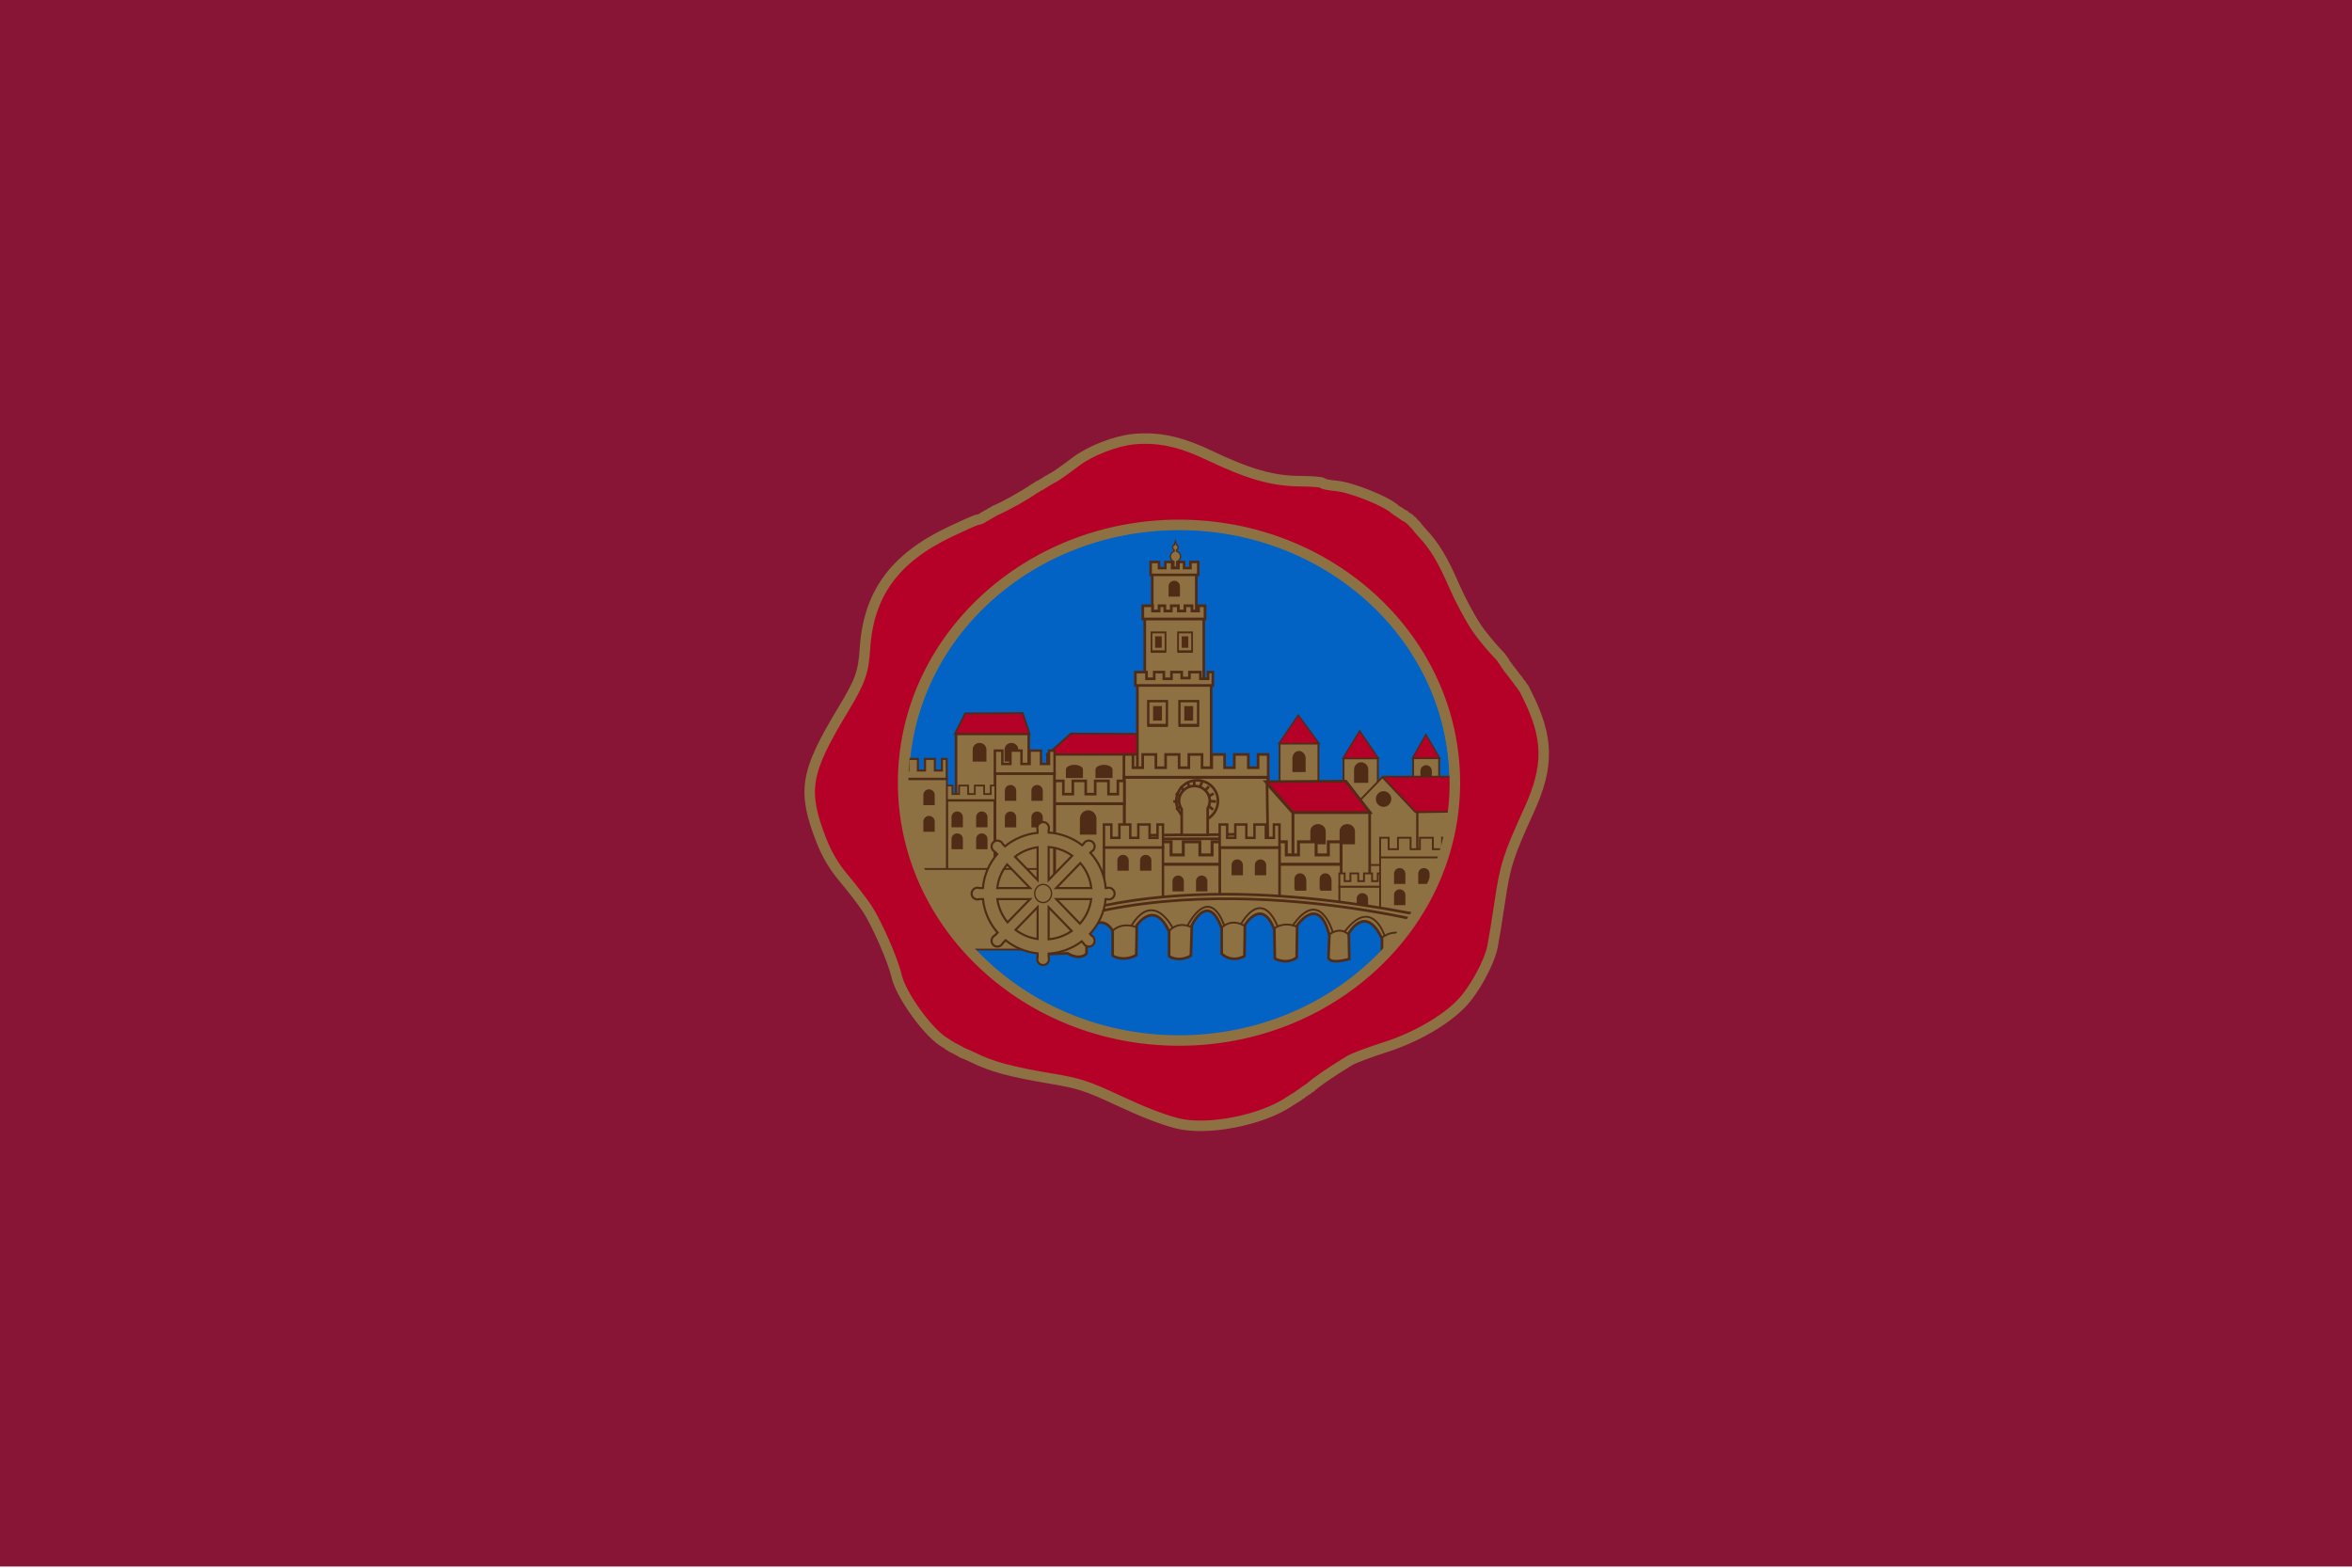 <?xml version="1.0" encoding="UTF-8" standalone="no"?>
<!-- Created with Inkscape (http://www.inkscape.org/) -->
<svg
   xmlns:dc="http://purl.org/dc/elements/1.1/"
   xmlns:cc="http://creativecommons.org/ns#"
   xmlns:rdf="http://www.w3.org/1999/02/22-rdf-syntax-ns#"
   xmlns:svg="http://www.w3.org/2000/svg"
   xmlns="http://www.w3.org/2000/svg"
   xmlns:sodipodi="http://sodipodi.sourceforge.net/DTD/sodipodi-0.dtd"
   xmlns:inkscape="http://www.inkscape.org/namespaces/inkscape"
   width="750"
   height="500"
   id="svg2"
   sodipodi:version="0.32"
   inkscape:version="0.46"
   version="1.0"
   sodipodi:docname="Bandera_de_Lucena.svg"
   inkscape:output_extension="org.inkscape.output.svg.inkscape">
  <defs
     id="defs4">
    <inkscape:perspective
       sodipodi:type="inkscape:persp3d"
       inkscape:vp_x="0 : 250 : 1"
       inkscape:vp_y="0 : 1000 : 0"
       inkscape:vp_z="750 : 250 : 1"
       inkscape:persp3d-origin="375 : 166.66667 : 1"
       id="perspective9" />
    <inkscape:perspective
       sodipodi:type="inkscape:persp3d"
       inkscape:vp_x="0 : 526.18109 : 1"
       inkscape:vp_y="0 : 1000 : 0"
       inkscape:vp_z="744.09448 : 526.18109 : 1"
       inkscape:persp3d-origin="372.04724 : 350.78739 : 1"
       id="perspective3587" />
    <inkscape:perspective
       sodipodi:type="inkscape:persp3d"
       inkscape:vp_x="0 : 526.18109 : 1"
       inkscape:vp_y="0 : 1000 : 0"
       inkscape:vp_z="744.09448 : 526.18109 : 1"
       inkscape:persp3d-origin="372.04724 : 350.78739 : 1"
       id="perspective2447" />
    <inkscape:perspective
       id="perspective10"
       inkscape:persp3d-origin="372.04724 : 350.78739 : 1"
       inkscape:vp_z="744.09448 : 526.18109 : 1"
       inkscape:vp_y="0 : 1000 : 0"
       inkscape:vp_x="0 : 526.18109 : 1"
       sodipodi:type="inkscape:persp3d" />
  </defs>
  <sodipodi:namedview
     id="base"
     pagecolor="#ffffff"
     bordercolor="#666666"
     borderopacity="1.0"
     inkscape:pageopacity="0.0"
     inkscape:pageshadow="2"
     inkscape:zoom="0.5"
     inkscape:cx="477.86171"
     inkscape:cy="196.36683"
     inkscape:document-units="px"
     inkscape:current-layer="layer1"
     showgrid="false"
     inkscape:window-width="1024"
     inkscape:window-height="712"
     inkscape:window-x="-4"
     inkscape:window-y="-4" />
  <g
     inkscape:label="Capa 1"
     inkscape:groupmode="layer"
     id="layer1">
    <g
       transform="matrix(0.847,0,0,0.847,78.725,-201.154)"
       id="g3131"
       inkscape:label="Capa 1">
      <g
         id="g3780">
        <path
           style="fill:#881536;fill-opacity:1"
           d="M 0,0 L 0,295 L 0,590 L 443,590 L 886,590 L 886,295 L 886,0 L 443,0 L 0,0 z"
           transform="translate(-93,237.362)"
           id="path3451" />
        <g
           id="g3634">
          <path
             transform="matrix(0.932,0,0,0.86,944.841,787.828)"
             d="M -525.714,-297.143 A 111.429,112.857 0 1 1 -748.571,-297.143 A 111.429,112.857 0 1 1 -525.714,-297.143 z"
             sodipodi:ry="112.85714"
             sodipodi:rx="111.42857"
             sodipodi:cy="-297.14285"
             sodipodi:cx="-637.14288"
             id="path3522"
             style="fill:#0263c4;fill-opacity:1;fill-rule:nonzero;stroke:#8d7142;stroke-width:4.602;stroke-linecap:butt;stroke-linejoin:miter;stroke-miterlimit:4;stroke-dasharray:none;stroke-opacity:1"
             sodipodi:type="arc" />
          <g
             transform="translate(-2000,0)"
             id="g3491">
            <rect
               style="fill:#8d7142;fill-opacity:1;fill-rule:nonzero;stroke:#502c17;stroke-width:0.7;stroke-linecap:butt;stroke-linejoin:miter;stroke-miterlimit:4;stroke-dasharray:none;stroke-opacity:1"
               id="rect3405"
               width="11.964"
               height="13.75"
               x="2420.572"
               y="559.148" />
            <g
               id="g3358"
               transform="translate(4000,0)">
              <rect
                 y="513.82"
                 x="-1733.014"
                 height="27.842"
                 width="27.358"
                 id="rect3354"
                 style="opacity:1;fill:#8d7142;fill-opacity:1;fill-rule:nonzero;stroke:#502c17;stroke-width:0.972;stroke-linecap:butt;stroke-linejoin:miter;stroke-miterlimit:4;stroke-dasharray:none;stroke-opacity:1" />
              <path
                 id="path3356"
                 d="M -1733.433,513.833 L -1705.345,513.833 L -1707.922,506.011 L -1729.568,506.137 L -1733.433,513.833 z"
                 style="fill:#b50128;fill-opacity:1;fill-rule:evenodd;stroke:#502c17;stroke-width:0.707;stroke-linecap:butt;stroke-linejoin:miter;stroke-miterlimit:4;stroke-dasharray:none;stroke-opacity:1" />
            </g>
            <g
               id="g3350"
               transform="translate(4000,0)">
              <rect
                 y="521.538"
                 x="-1698.587"
                 height="34.094"
                 width="36.367"
                 id="rect3346"
                 style="opacity:1;fill:#8d7142;fill-opacity:1;fill-rule:nonzero;stroke:#502c17;stroke-width:1;stroke-linecap:butt;stroke-linejoin:miter;stroke-miterlimit:4;stroke-dasharray:none;stroke-opacity:1" />
              <path
                 id="path3348"
                 d="M -1698.586,521.538 L -1689.747,513.71 L -1663.988,513.836 L -1662.473,513.836 L -1662.22,521.538 L -1698.586,521.538 z"
                 style="fill:#b50128;fill-opacity:1;fill-rule:evenodd;stroke:#502c17;stroke-width:0.7;stroke-linecap:butt;stroke-linejoin:miter;stroke-miterlimit:4;stroke-dasharray:none;stroke-opacity:1" />
            </g>
            <g
               id="g3301"
               transform="translate(4000,0)">
              <rect
                 y="522.997"
                 x="-1560.936"
                 height="32.302"
                 width="9.802"
                 id="rect3222"
                 style="opacity:1;fill:#8d7142;fill-opacity:1;fill-rule:nonzero;stroke:#502c17;stroke-width:0.7;stroke-linecap:butt;stroke-linejoin:miter;stroke-miterlimit:4;stroke-dasharray:none;stroke-opacity:1" />
              <path
                 id="path3228"
                 d="M -1561.176,522.965 L -1556.132,514.057 L -1550.894,522.965 L -1561.176,522.965 z"
                 style="fill:#b50128;fill-opacity:1;fill-rule:evenodd;stroke:#502c17;stroke-width:0.521;stroke-linecap:butt;stroke-linejoin:miter;stroke-miterlimit:4;stroke-dasharray:none;stroke-opacity:1" />
            </g>
            <g
               id="g3305"
               transform="translate(4000,0)">
              <rect
                 y="523.058"
                 x="-1587.125"
                 height="32.18"
                 width="12.894"
                 id="rect3220"
                 style="opacity:1;fill:#8d7142;fill-opacity:1;fill-rule:nonzero;stroke:#502c17;stroke-width:0.7;stroke-linecap:butt;stroke-linejoin:miter;stroke-miterlimit:4;stroke-dasharray:none;stroke-opacity:1" />
              <path
                 id="path3226"
                 d="M -1587.367,523.03 L -1581.06,512.689 L -1573.989,523.03 L -1587.367,523.03 z"
                 style="fill:#b50128;fill-opacity:1;fill-rule:evenodd;stroke:#502c17;stroke-width:0.517;stroke-linecap:butt;stroke-linejoin:miter;stroke-miterlimit:4;stroke-dasharray:none;stroke-opacity:1" />
            </g>
            <g
               id="g3309"
               transform="translate(4000,0)">
              <rect
                 y="517.479"
                 x="-1611.202"
                 height="32.119"
                 width="14.619"
                 id="rect3218"
                 style="opacity:1;fill:#8d7142;fill-opacity:1;fill-rule:nonzero;stroke:#502c17;stroke-width:0.7;stroke-linecap:butt;stroke-linejoin:miter;stroke-miterlimit:4;stroke-dasharray:none;stroke-opacity:1" />
              <path
                 id="path3224"
                 d="M -1611.447,517.431 L -1604.172,506.727 L -1596.338,517.431 L -1611.447,517.431 z"
                 style="fill:#b50128;fill-opacity:1;fill-rule:evenodd;stroke:#502c17;stroke-width:0.511;stroke-linecap:butt;stroke-linejoin:miter;stroke-miterlimit:4;stroke-dasharray:none;stroke-opacity:1" />
            </g>
            <g
               id="g3627"
               transform="translate(4000,0)">
              <path
                 id="rect3462"
                 transform="translate(-93,237.362)"
                 d="M -1566.156,214.844 L -1566.156,232.188 L -1568.469,232.188 L -1568.469,232.406 L -1568.469,233.031 L -1568.969,233.031 L -1568.969,257.375 L -1571.75,257.375 L -1571.75,315.75 L -1543.969,315.75 L -1543.969,257.375 L -1546.75,257.375 L -1546.75,233.031 L -1547.25,233.031 L -1547.25,232.406 L -1547.25,232.188 L -1549.562,232.188 L -1549.562,214.844 L -1549.688,214.844 L -1550.281,214.844 L -1565.438,214.844 L -1566.031,214.844 L -1566.156,214.844 z"
                 style="opacity:1;fill:#8d7142;fill-opacity:1;fill-rule:nonzero;stroke:#502c17;stroke-width:1;stroke-linecap:butt;stroke-linejoin:miter;stroke-miterlimit:4;stroke-dasharray:none;stroke-opacity:1" />
              <path
                 id="path3535"
                 d="M -1665.504,490.565 L -1665.504,495.597 L -1636.336,495.597 L -1636.336,490.565 L -1638.125,490.565 L -1638.125,493.097 L -1641.019,493.097 L -1641.019,490.565 L -1645.148,490.565 L -1645.148,492.815 L -1648.043,492.815 L -1648.043,490.565 L -1651.912,490.565 L -1651.912,493.097 L -1654.774,493.097 L -1654.774,490.565 L -1658.415,490.565 L -1658.415,493.097 L -1661.31,493.097 L -1661.31,490.565 L -1665.504,490.565 z"
                 style="opacity:1;fill:#8d7142;fill-opacity:1;fill-rule:nonzero;stroke:#502c17;stroke-width:1;stroke-linecap:butt;stroke-linejoin:miter;stroke-miterlimit:4;stroke-dasharray:none;stroke-opacity:1" />
              <path
                 id="path3537"
                 d="M -1662.716,465.583 L -1662.716,470.579 L -1639.265,470.579 L -1639.265,465.583 L -1641.729,465.583 L -1641.729,467.569 L -1644.192,467.569 L -1644.192,465.583 L -1646.857,465.583 L -1646.857,467.569 L -1649.321,467.569 L -1649.321,465.583 L -1651.986,465.583 L -1651.986,467.569 L -1654.416,467.569 L -1654.416,465.583 L -1656.575,465.583 L -1656.575,467.569 L -1659.039,467.569 L -1659.039,465.583 L -1662.716,465.583 z"
                 style="opacity:1;fill:#8d7142;fill-opacity:1;fill-rule:nonzero;stroke:#502c17;stroke-width:1.035;stroke-linecap:butt;stroke-linejoin:miter;stroke-miterlimit:4;stroke-dasharray:none;stroke-opacity:1" />
              <path
                 id="path3539"
                 d="M -1659.753,449.108 L -1659.753,453.96 L -1641.832,453.96 L -1641.832,449.108 L -1644.759,449.108 L -1644.759,451.408 L -1647.155,451.408 L -1647.155,449.108 L -1649.284,449.108 L -1649.284,451.408 L -1651.679,451.408 L -1651.679,449.108 L -1654.223,449.108 L -1654.223,451.408 L -1656.618,451.408 L -1656.618,449.108 L -1659.753,449.108 z"
                 style="opacity:1;fill:#8d7142;fill-opacity:1;fill-rule:nonzero;stroke:#502c17;stroke-width:0.961;stroke-linecap:butt;stroke-linejoin:miter;stroke-miterlimit:4;stroke-dasharray:none;stroke-opacity:1" />
            </g>
            <g
               id="g3183"
               transform="translate(4000,0)">
              <rect
                 y="530.185"
                 x="-1669.737"
                 height="35.916"
                 width="54.175"
                 id="rect3605"
                 style="fill:#8d7142;fill-opacity:1;fill-rule:nonzero;stroke:#502c17;stroke-width:1.121;stroke-linecap:butt;stroke-linejoin:miter;stroke-miterlimit:4;stroke-dasharray:none;stroke-opacity:1" />
              <path
                 id="rect3607"
                 d="M -1669.813,521.581 L -1669.813,530.143 L -1615.501,530.143 L -1615.501,521.581 L -1619.313,521.581 L -1619.313,526.581 L -1622.969,526.581 L -1622.969,521.581 L -1628.251,521.581 L -1628.251,526.581 L -1631.907,526.581 L -1631.907,521.581 L -1636.751,521.581 L -1636.751,526.581 L -1640.407,526.581 L -1640.407,521.581 L -1645.376,521.581 L -1645.376,526.581 L -1649.032,526.581 L -1649.032,521.581 L -1654.126,521.581 L -1654.126,526.581 L -1657.782,526.581 L -1657.782,521.581 L -1662.751,521.581 L -1662.751,526.581 L -1666.407,526.581 L -1666.407,521.581 L -1669.813,521.581 z"
                 style="fill:#8d7142;fill-opacity:1;fill-rule:nonzero;stroke:#502c17;stroke-width:1;stroke-linecap:butt;stroke-linejoin:miter;stroke-miterlimit:4;stroke-dasharray:none;stroke-opacity:1" />
            </g>
            <path
               style="opacity:1;fill:#502c16;fill-opacity:1;fill-rule:nonzero;stroke:none;stroke-width:3.948;stroke-linecap:butt;stroke-linejoin:miter;stroke-miterlimit:4;stroke-dasharray:none;stroke-opacity:1"
               d="M 2443.949,525.628 C 2442.766,525.628 2441.824,526.57 2441.824,527.753 C 2441.824,527.784 2441.823,527.815 2441.824,527.847 L 2441.824,531.597 L 2446.105,531.597 L 2446.105,527.847 C 2446.106,527.816 2446.105,527.784 2446.105,527.753 C 2446.105,526.57 2445.132,525.628 2443.949,525.628 z"
               id="path3381" />
            <g
               id="g3373"
               transform="translate(4000,0)">
              <rect
                 y="543.13"
                 x="-1559.312"
                 height="20.078"
                 width="14.017"
                 id="rect3362"
                 style="opacity:1;fill:#8d7142;fill-opacity:1;fill-rule:nonzero;stroke:#502c17;stroke-width:0.699;stroke-linecap:butt;stroke-linejoin:miter;stroke-miterlimit:4;stroke-dasharray:none;stroke-opacity:1" />
              <path
                 id="path3370"
                 d="M -1572.086,529.947 L -1546.366,529.947 L -1540.498,529.947 L -1545.118,543.125 L -1571.462,543.509 L -1572.086,529.947 z"
                 style="fill:#b50128;fill-opacity:1;fill-rule:evenodd;stroke:#502c17;stroke-width:0.7;stroke-linecap:butt;stroke-linejoin:miter;stroke-miterlimit:4;stroke-dasharray:none;stroke-opacity:1" />
              <path
                 id="rect3364"
                 transform="translate(-93,237.362)"
                 d="M -1479.5,292.75 L -1492.219,305.906 L -1492.312,305.906 L -1492.312,306 L -1492.312,306.031 L -1492.312,325.844 L -1466.438,325.844 L -1466.438,305.906 L -1467.062,305.906 L -1479.5,292.75 z"
                 style="opacity:1;fill:#8d7142;fill-opacity:1;fill-rule:nonzero;stroke:#502c17;stroke-width:0.702;stroke-linecap:butt;stroke-linejoin:miter;stroke-miterlimit:4;stroke-dasharray:none;stroke-opacity:1" />
            </g>
            <g
               id="g3296"
               transform="translate(5000,0)">
              <rect
                 y="543.434"
                 x="-2606.214"
                 height="32.143"
                 width="28.929"
                 id="rect3284"
                 style="opacity:1;fill:#8d7142;fill-opacity:1;fill-rule:nonzero;stroke:#502c17;stroke-width:1;stroke-linecap:butt;stroke-linejoin:miter;stroke-miterlimit:4;stroke-dasharray:none;stroke-opacity:1" />
              <path
                 sodipodi:nodetypes="ccccc"
                 id="path3286"
                 d="M -2606.167,543.433 L -2616.481,531.828 L -2586.256,531.649 L -2577.108,543.433 L -2606.167,543.433 z"
                 style="fill:#b50128;fill-opacity:1;fill-rule:evenodd;stroke:#502c17;stroke-width:1.002px;stroke-linecap:butt;stroke-linejoin:miter;stroke-opacity:1" />
              <path
                 sodipodi:nodetypes="ccccc"
                 id="path3288"
                 d="M -2615.946,532.63 L -2615.321,575.398 L -2606.214,575.398 L -2606.214,543.612 L -2615.946,532.63 z"
                 style="fill:#8d7142;fill-opacity:1;fill-rule:evenodd;stroke:#502c17;stroke-width:1px;stroke-linecap:butt;stroke-linejoin:miter;stroke-opacity:1" />
            </g>
            <path
               style="opacity:1;fill:#502c16;fill-opacity:1;fill-rule:nonzero;stroke:none;stroke-width:3.948;stroke-linecap:butt;stroke-linejoin:miter;stroke-miterlimit:4;stroke-dasharray:none;stroke-opacity:1"
               d="M 2403.246,547.805 C 2401.644,547.805 2400.369,549.006 2400.369,550.514 C 2400.369,550.555 2400.367,550.594 2400.369,550.634 L 2400.369,555.415 L 2406.165,555.415 L 2406.165,550.634 C 2406.167,550.595 2406.165,550.554 2406.165,550.514 C 2406.165,549.006 2404.847,547.805 2403.246,547.805 z"
               id="path3383" />
            <g
               id="g3179"
               transform="translate(4000,0)">
              <rect
                 y="562.867"
                 x="-1656.422"
                 height="15.123"
                 width="68.398"
                 id="rect3167"
                 style="fill:#8d7142;fill-opacity:1;fill-rule:nonzero;stroke:#502c17;stroke-width:1;stroke-linecap:butt;stroke-linejoin:miter;stroke-miterlimit:4;stroke-dasharray:none;stroke-opacity:1" />
              <path
                 id="path3171"
                 d="M -1656.343,554.478 L -1656.343,562.927 L -1588.059,562.927 L -1588.059,554.478 L -1592.852,554.478 L -1592.852,559.411 L -1597.449,559.411 L -1597.449,554.478 L -1604.089,554.478 L -1604.089,559.411 L -1608.686,559.411 L -1608.686,554.478 L -1614.775,554.478 L -1614.775,559.411 L -1619.372,559.411 L -1619.372,554.478 L -1625.619,554.478 L -1625.619,559.411 L -1630.216,559.411 L -1630.216,554.478 L -1636.62,554.478 L -1636.62,559.411 L -1641.217,559.411 L -1641.217,554.478 L -1647.464,554.478 L -1647.464,559.411 L -1652.061,559.411 L -1652.061,554.478 L -1656.343,554.478 z"
                 style="fill:#8d7142;fill-opacity:1;fill-rule:nonzero;stroke:#502c17;stroke-width:1.114;stroke-linecap:butt;stroke-linejoin:miter;stroke-miterlimit:4;stroke-dasharray:none;stroke-opacity:1" />
            </g>
            <g
               id="g3400"
               transform="translate(4000,0)">
              <g
                 id="g3392">
                <rect
                   style="fill:#8d7142;fill-opacity:1;fill-rule:nonzero;stroke:#502c17;stroke-width:0.737;stroke-linecap:butt;stroke-linejoin:miter;stroke-miterlimit:4;stroke-dasharray:none;stroke-opacity:1"
                   id="rect3380"
                   width="15.678"
                   height="12.106"
                   x="-1588.696"
                   y="571.309" />
                <path
                   id="path3384"
                   d="M -1588.714,566.378 L -1588.714,571.36 L -1572.755,571.36 L -1572.755,566.378 L -1574.24,566.378 L -1574.24,569.284 L -1576.39,569.284 L -1576.39,566.378 L -1579.427,566.378 L -1579.427,569.284 L -1581.599,569.284 L -1581.599,566.378 L -1584.547,566.378 L -1584.547,569.284 L -1586.719,569.284 L -1586.719,566.378 L -1588.714,566.378 z"
                   style="fill:#8d7142;fill-opacity:1;fill-rule:nonzero;stroke:#502c17;stroke-width:0.7;stroke-linecap:butt;stroke-linejoin:miter;stroke-miterlimit:4;stroke-dasharray:none;stroke-opacity:1" />
              </g>
            </g>
            <path
               style="fill:none;fill-rule:evenodd;stroke:#502c16;stroke-width:1px;stroke-linecap:butt;stroke-linejoin:miter;stroke-opacity:1"
               d="M 2454.643,314.464 L 2465.714,314.286"
               id="path3434"
               transform="translate(-93,237.362)" />
            <path
               id="path3436"
               d="M 2375.43,553.307 L 2339.73,553.382 L 2339.73,553.382"
               style="fill:none;fill-rule:evenodd;stroke:#502c16;stroke-width:1;stroke-linecap:butt;stroke-linejoin:miter;stroke-miterlimit:4;stroke-dasharray:none;stroke-opacity:1" />
            <g
               id="g3210"
               transform="translate(4000,0)">
              <rect
                 style="opacity:1;fill:#8d7142;fill-opacity:1;fill-rule:nonzero;stroke:#502c17;stroke-width:1;stroke-linecap:butt;stroke-linejoin:miter;stroke-miterlimit:4;stroke-dasharray:none;stroke-opacity:1"
                 id="rect3204"
                 width="22.5"
                 height="22.857"
                 x="-1633.714"
                 y="556.648" />
              <path
                 id="path3195"
                 d="M -1633.754,547.962 L -1633.754,556.587 L -1611.254,556.587 L -1611.254,547.962 L -1613.348,547.962 L -1613.348,552.994 L -1616.379,552.994 L -1616.379,547.962 L -1620.661,547.962 L -1620.661,552.994 L -1623.723,552.994 L -1623.723,547.962 L -1627.879,547.962 L -1627.879,552.994 L -1630.942,552.994 L -1630.942,547.962 L -1633.754,547.962 z"
                 style="fill:#8d7142;fill-opacity:1;fill-rule:nonzero;stroke:#502c17;stroke-width:0.919;stroke-linecap:butt;stroke-linejoin:miter;stroke-miterlimit:4;stroke-dasharray:none;stroke-opacity:1" />
            </g>
            <g
               id="g3256"
               transform="translate(4000,0)">
              <rect
                 y="540.137"
                 x="-1695.94"
                 height="33.38"
                 width="26.237"
                 id="rect3230"
                 style="opacity:1;fill:#8d7142;fill-opacity:1;fill-rule:nonzero;stroke:#502c17;stroke-width:1.013;stroke-linecap:butt;stroke-linejoin:miter;stroke-miterlimit:4;stroke-dasharray:none;stroke-opacity:1" />
              <path
                 style="fill:#8d7142;fill-opacity:1;fill-rule:nonzero;stroke:#502c17;stroke-width:0.989;stroke-linecap:butt;stroke-linejoin:miter;stroke-miterlimit:4;stroke-dasharray:none;stroke-opacity:1"
                 d="M -1695.905,531.535 L -1695.905,540.09 L -1669.645,540.09 L -1669.645,531.535 L -1672.088,531.535 L -1672.088,536.525 L -1675.626,536.525 L -1675.626,531.535 L -1680.623,531.535 L -1680.623,536.525 L -1684.197,536.525 L -1684.197,531.535 L -1689.049,531.535 L -1689.049,536.525 L -1692.623,536.525 L -1692.623,531.535 L -1695.905,531.535 z"
                 id="path3234" />
            </g>
            <path
               id="path3365"
               d="M 2287.821,517.235 C 2286.391,517.235 2285.253,518.346 2285.253,519.741 C 2285.253,519.779 2285.251,519.815 2285.253,519.852 L 2285.253,524.275 L 2290.427,524.275 L 2290.427,519.852 C 2290.428,519.816 2290.427,519.778 2290.427,519.741 C 2290.427,518.346 2289.25,517.235 2287.821,517.235 z"
               style="opacity:1;fill:#502c16;fill-opacity:1;fill-rule:nonzero;stroke:none;stroke-width:3.948;stroke-linecap:butt;stroke-linejoin:miter;stroke-miterlimit:4;stroke-dasharray:none;stroke-opacity:1" />
            <g
               id="g3278"
               transform="translate(4000,0)">
              <rect
                 y="528.793"
                 x="-1718.354"
                 height="43.923"
                 width="22.39"
                 id="rect3236"
                 style="fill:#8d7142;fill-opacity:1;fill-rule:nonzero;stroke:#502c17;stroke-width:1;stroke-linecap:butt;stroke-linejoin:miter;stroke-miterlimit:4;stroke-dasharray:none;stroke-opacity:1" />
              <path
                 style="fill:#8d7142;fill-opacity:1;fill-rule:nonzero;stroke:#502c17;stroke-width:0.919;stroke-linecap:butt;stroke-linejoin:miter;stroke-miterlimit:4;stroke-dasharray:none;stroke-opacity:1"
                 d="M -1718.395,520.134 L -1718.395,528.76 L -1695.923,528.76 L -1695.923,520.134 L -1698.014,520.134 L -1698.014,525.166 L -1701.042,525.166 L -1701.042,520.134 L -1705.318,520.134 L -1705.318,525.166 L -1708.376,525.166 L -1708.376,520.134 L -1712.527,520.134 L -1712.527,525.166 L -1715.586,525.166 L -1715.586,520.134 L -1718.395,520.134 z"
                 id="path3238" />
            </g>
            <g
               id="g3244"
               transform="translate(4000,0)">
              <rect
                 y="538.831"
                 x="-1736.531"
                 height="29.562"
                 width="18.134"
                 id="rect3240"
                 style="opacity:1;fill:#8d7142;fill-opacity:1;fill-rule:nonzero;stroke:#502c17;stroke-width:1;stroke-linecap:butt;stroke-linejoin:miter;stroke-miterlimit:4;stroke-dasharray:none;stroke-opacity:1" />
              <path
                 style="fill:#8d7142;fill-opacity:1;fill-rule:nonzero;stroke:#502c17;stroke-width:0.663;stroke-linecap:butt;stroke-linejoin:miter;stroke-miterlimit:4;stroke-dasharray:none;stroke-opacity:1"
                 d="M -1736.699,533.295 L -1736.699,538.767 L -1718.229,538.767 L -1718.229,533.295 L -1719.947,533.295 L -1719.947,536.487 L -1722.436,536.487 L -1722.436,533.295 L -1725.95,533.295 L -1725.95,536.487 L -1728.465,536.487 L -1728.465,533.295 L -1731.877,533.295 L -1731.877,536.487 L -1734.39,536.487 L -1734.39,533.295 L -1736.699,533.295 z"
                 id="path3242" />
            </g>
            <rect
               style="fill:#8d7142;fill-opacity:1;fill-rule:nonzero;stroke:#502c17;stroke-width:0.7;stroke-linecap:butt;stroke-linejoin:miter;stroke-miterlimit:4;stroke-dasharray:none;stroke-opacity:1"
               id="rect3272"
               width="19.698"
               height="38.638"
               x="2243.835"
               y="530.882" />
            <path
               id="path3276"
               d="M 2243.885,523.255 L 2243.885,530.75 L 2263.483,530.75 L 2263.483,523.255 L 2261.66,523.255 L 2261.66,527.627 L 2259.019,527.627 L 2259.019,523.255 L 2255.29,523.255 L 2255.29,527.627 L 2252.623,527.627 L 2252.623,523.255 L 2249.002,523.255 L 2249.002,527.627 L 2246.335,527.627 L 2246.335,523.255 L 2243.885,523.255 z"
               style="fill:#8d7142;fill-opacity:1;fill-rule:nonzero;stroke:#502c17;stroke-width:0.8;stroke-linecap:butt;stroke-linejoin:miter;stroke-miterlimit:4;stroke-dasharray:none;stroke-opacity:1" />
            <path
               style="fill:#8d7142;fill-opacity:1;fill-rule:nonzero;stroke:#502c17;stroke-width:0.5;stroke-linecap:butt;stroke-linejoin:miter;stroke-miterlimit:4;stroke-dasharray:none;stroke-opacity:1"
               d="M 2349.522,441.3 L 2349.178,442.643 C 2348.79,442.797 2348.522,443.164 2348.522,443.612 C 2348.522,444.025 2348.744,444.376 2349.084,444.55 L 2349.084,445.081 C 2348.281,445.315 2347.678,446.119 2347.678,447.05 C 2347.678,447.956 2348.251,448.7 2349.022,448.956 L 2349.022,451.05 L 2350.053,451.05 L 2350.053,448.987 C 2350.87,448.763 2351.491,447.991 2351.491,447.05 C 2351.491,446.098 2350.852,445.295 2350.022,445.081 L 2350.022,444.55 C 2350.362,444.376 2350.584,444.025 2350.584,443.612 C 2350.584,443.174 2350.333,442.804 2349.959,442.643 L 2349.522,441.3 z"
               id="path3313" />
            <path
               style="fill:none;fill-rule:evenodd;stroke:#502c16;stroke-width:1px;stroke-linecap:butt;stroke-linejoin:miter;stroke-opacity:1"
               d="M 2445,314.464 L 2432.679,314.643 L 2432.679,314.643"
               id="path3432"
               transform="translate(-93,237.362)" />
            <g
               id="g3252"
               transform="translate(4000,0)">
              <rect
                 y="556.596"
                 x="-1677.32"
                 height="22.586"
                 width="22.211"
                 id="rect3187"
                 style="fill:#8d7142;fill-opacity:1;fill-rule:nonzero;stroke:#502c17;stroke-width:0.932;stroke-linecap:butt;stroke-linejoin:miter;stroke-miterlimit:4;stroke-dasharray:none;stroke-opacity:1" />
              <path
                 style="fill:#8d7142;fill-opacity:1;fill-rule:nonzero;stroke:#502c17;stroke-width:0.914;stroke-linecap:butt;stroke-linejoin:miter;stroke-miterlimit:4;stroke-dasharray:none;stroke-opacity:1"
                 d="M -1677.329,547.96 L -1677.329,556.59 L -1655.1,556.59 L -1655.1,547.96 L -1657.168,547.96 L -1657.168,552.994 L -1660.163,552.994 L -1660.163,547.96 L -1664.393,547.96 L -1664.393,552.994 L -1667.419,552.994 L -1667.419,547.96 L -1671.525,547.96 L -1671.525,552.994 L -1674.55,552.994 L -1674.55,547.96 L -1677.329,547.96 z"
                 id="path3208" />
            </g>
            <g
               id="g3396"
               transform="translate(4000,0)">
              <rect
                 y="560.215"
                 x="-1573.362"
                 height="23.938"
                 width="25.724"
                 id="rect3378"
                 style="opacity:1;fill:#8d7142;fill-opacity:1;fill-rule:nonzero;stroke:#502c17;stroke-width:0.691;stroke-linecap:butt;stroke-linejoin:miter;stroke-miterlimit:4;stroke-dasharray:none;stroke-opacity:1" />
              <path
                 style="fill:#8d7142;fill-opacity:1;fill-rule:nonzero;stroke:#502c17;stroke-width:0.703;stroke-linecap:butt;stroke-linejoin:miter;stroke-miterlimit:4;stroke-dasharray:none;stroke-opacity:1"
                 d="M -1573.356,552.948 L -1573.356,560.334 L -1547.644,560.334 L -1547.644,552.948 L -1550.037,552.948 L -1550.037,557.257 L -1553.501,557.257 L -1553.501,552.948 L -1558.393,552.948 L -1558.393,557.257 L -1561.893,557.257 L -1561.893,552.948 L -1566.642,552.948 L -1566.642,557.257 L -1570.142,557.257 L -1570.142,552.948 L -1573.356,552.948 z"
                 id="path3382" />
            </g>
            <path
               style="opacity:1;fill:#502c16;fill-opacity:1;fill-rule:nonzero;stroke:none;stroke-width:3.948;stroke-linecap:butt;stroke-linejoin:miter;stroke-miterlimit:4;stroke-dasharray:none;stroke-opacity:1"
               d="M 2419.941,573.786 C 2418.758,573.786 2417.816,574.728 2417.816,575.911 C 2417.816,575.943 2417.814,575.974 2417.816,576.005 L 2417.816,579.755 L 2422.097,579.755 L 2422.097,576.005 C 2422.098,575.974 2422.097,575.942 2422.097,575.911 C 2422.097,574.728 2421.124,573.786 2419.941,573.786 z"
               id="path3375" />
            <path
               style="fill:#8d7142;fill-opacity:1;fill-rule:evenodd;stroke:#502c17;stroke-width:1px;stroke-linecap:butt;stroke-linejoin:miter;stroke-opacity:1"
               d="M 2368.531,574.206 C 2337.227,574.172 2306.009,579.274 2280.563,593.8 L 2299.688,592.706 L 2299.688,596.831 L 2308.969,596.456 C 2308.969,596.456 2313.237,599.322 2316.094,596.643 L 2316.281,587.893 C 2316.281,587.893 2321.652,581.108 2325.938,587.893 L 2325.938,597.362 C 2325.938,597.362 2329.665,599.853 2334.844,597.175 L 2335.031,585.925 C 2335.031,585.925 2341.652,575.947 2347.188,588.268 L 2347.188,597.55 C 2347.188,597.55 2350.585,600.041 2355.406,597.362 L 2355.75,585.925 C 2355.75,585.925 2361.822,572.911 2367,587.018 L 2367,596.643 C 2367,596.643 2370.384,600.228 2375.563,597.55 L 2375.75,585.768 C 2375.75,585.768 2382.17,575.228 2386.813,587.55 L 2387,598.425 C 2387,598.425 2391.112,600.938 2395.219,598.081 L 2395.406,585.925 C 2395.406,585.925 2403.603,573.96 2407.531,589.675 L 2407.188,598.081 C 2407.188,598.081 2407.174,600.755 2415.031,598.612 L 2414.844,588.956 C 2414.844,588.956 2421.094,577.532 2427.344,590.925 L 2427.344,597.55 L 2437.344,597.893 L 2447.719,598.581 L 2447.719,583.3 C 2423.831,578.273 2396.161,574.236 2368.531,574.206 z"
               id="path3448" />
            <path
               style="fill:none;fill-rule:evenodd;stroke:#502c17;stroke-width:1px;stroke-linecap:butt;stroke-linejoin:miter;stroke-opacity:1"
               d="M 2284.443,593.512 C 2349.85,559.167 2447.835,585.683 2447.835,585.683"
               id="path3483"
               sodipodi:nodetypes="cc" />
            <path
               style="fill:#8d7142;fill-opacity:1;fill-rule:nonzero;stroke:#502c17;stroke-width:0.679;stroke-linecap:butt;stroke-linejoin:miter;stroke-miterlimit:4;stroke-dasharray:none;stroke-opacity:1"
               d="M 2242.813,564.706 L 2242.813,595.05 L 2299.406,595.05 L 2299.406,592.362 L 2310.938,592.362 L 2310.938,585.612 L 2319.188,585.612 L 2319.188,574.112 L 2310.938,574.112 L 2310.938,572.362 L 2299.406,572.362 L 2299.406,564.706 L 2242.813,564.706 z"
               id="rect3439" />
            <path
               style="fill:none;fill-rule:evenodd;stroke:#502c17;stroke-width:0.7;stroke-linecap:butt;stroke-linejoin:miter;stroke-miterlimit:4;stroke-dasharray:none;stroke-opacity:1"
               d="M 2325.75,588.076 C 2329.857,584.326 2334.857,586.648 2334.857,586.648"
               id="path3453" />
            <path
               style="fill:none;fill-rule:evenodd;stroke:#502c17;stroke-width:0.7;stroke-linecap:butt;stroke-linejoin:miter;stroke-miterlimit:4;stroke-dasharray:none;stroke-opacity:1"
               d="M 2407.357,589.505 C 2411.822,586.112 2414.679,589.326 2414.679,589.326"
               id="path3461" />
            <path
               style="fill:none;fill-rule:evenodd;stroke:#502c17;stroke-width:0.7;stroke-linecap:butt;stroke-linejoin:miter;stroke-miterlimit:4;stroke-dasharray:none;stroke-opacity:1"
               d="M 2347.179,588.076 C 2350.929,583.969 2355.572,586.648 2355.572,586.648"
               id="path3463" />
            <path
               style="fill:none;fill-rule:evenodd;stroke:#502c17;stroke-width:0.7;stroke-linecap:butt;stroke-linejoin:miter;stroke-miterlimit:4;stroke-dasharray:none;stroke-opacity:1"
               d="M 2367.179,586.648 C 2371.107,583.076 2375.572,586.112 2375.572,586.112"
               id="path3465" />
            <path
               style="fill:none;fill-rule:evenodd;stroke:#502c17;stroke-width:0.7;stroke-linecap:butt;stroke-linejoin:miter;stroke-miterlimit:4;stroke-dasharray:none;stroke-opacity:1"
               d="M 2386.643,587.184 C 2390.929,584.148 2395.215,586.469 2395.215,586.469"
               id="path3467" />
            <path
               style="fill:none;fill-rule:evenodd;stroke:#502c17;stroke-width:0.7;stroke-linecap:butt;stroke-linejoin:miter;stroke-miterlimit:4;stroke-dasharray:none;stroke-opacity:1"
               d="M 2333.072,585.934 C 2341.465,572.541 2348.607,587.005 2348.607,587.005"
               id="path3469" />
            <path
               style="fill:none;fill-rule:evenodd;stroke:#502c17;stroke-width:0.716;stroke-linecap:butt;stroke-linejoin:miter;stroke-miterlimit:4;stroke-dasharray:none;stroke-opacity:1"
               d="M 2353.973,586.283 C 2363.069,569.99 2367.885,585.908 2367.885,585.908"
               id="path3471" />
            <path
               style="fill:none;fill-rule:evenodd;stroke:#502c17;stroke-width:0.7;stroke-linecap:butt;stroke-linejoin:miter;stroke-miterlimit:4;stroke-dasharray:none;stroke-opacity:1"
               d="M 2374.143,585.576 C 2382.893,571.291 2388.072,586.469 2388.072,586.469"
               id="path3473" />
            <path
               style="fill:none;fill-rule:evenodd;stroke:#502c17;stroke-width:0.714;stroke-linecap:butt;stroke-linejoin:miter;stroke-miterlimit:4;stroke-dasharray:none;stroke-opacity:1"
               d="M 2393.615,586.192 C 2403.962,571.113 2408.779,588.426 2408.779,588.426"
               id="path3475" />
            <path
               style="fill:none;fill-rule:evenodd;stroke:#502c17;stroke-width:0.7;stroke-linecap:butt;stroke-linejoin:miter;stroke-miterlimit:4;stroke-dasharray:none;stroke-opacity:1"
               d="M 2427,590.755 C 2433.072,586.112 2437.715,590.755 2437.715,590.755"
               id="path3477" />
            <path
               style="fill:none;fill-rule:evenodd;stroke:#502c17;stroke-width:0.673;stroke-linecap:butt;stroke-linejoin:miter;stroke-miterlimit:4;stroke-dasharray:none;stroke-opacity:1"
               d="M 2413.236,588.366 C 2423.49,574.881 2428.264,589.697 2428.264,589.697"
               id="path3479" />
            <path
               sodipodi:type="arc"
               style="opacity:1;fill:#502c16;fill-opacity:1;fill-rule:nonzero;stroke:none;stroke-width:3.948;stroke-linecap:butt;stroke-linejoin:miter;stroke-miterlimit:4;stroke-dasharray:none;stroke-opacity:1"
               id="path2464"
               sodipodi:cx="1520.1786"
               sodipodi:cy="300.17856"
               sodipodi:rx="2.3214285"
               sodipodi:ry="2.3214285"
               d="M 1522.5,300.179 A 2.321,2.321 0 1 1 1517.857,300.179 A 2.321,2.321 0 1 1 1522.5,300.179 z"
               transform="matrix(1.25,0,0,1.269,527.715,157.438)" />
            <path
               style="opacity:1;fill:#502c16;fill-opacity:1;fill-rule:nonzero;stroke:none;stroke-width:3.948;stroke-linecap:butt;stroke-linejoin:miter;stroke-miterlimit:4;stroke-dasharray:none;stroke-opacity:1"
               d="M 2434,572.362 C 2432.817,572.362 2431.875,573.304 2431.875,574.487 C 2431.875,574.519 2431.873,574.55 2431.875,574.581 L 2431.875,578.331 L 2436.156,578.331 L 2436.156,574.581 C 2436.157,574.55 2436.156,574.518 2436.156,574.487 C 2436.156,573.304 2435.183,572.362 2434,572.362 z"
               id="rect3237" />
            <path
               id="path3243"
               d="M 2434,564.362 C 2432.817,564.362 2431.875,565.304 2431.875,566.487 C 2431.875,566.519 2431.873,566.55 2431.875,566.581 L 2431.875,570.331 L 2436.156,570.331 L 2436.156,566.581 C 2436.157,566.55 2436.156,566.518 2436.156,566.487 C 2436.156,565.304 2435.183,564.362 2434,564.362 z"
               style="opacity:1;fill:#502c16;fill-opacity:1;fill-rule:nonzero;stroke:none;stroke-width:3.948;stroke-linecap:butt;stroke-linejoin:miter;stroke-miterlimit:4;stroke-dasharray:none;stroke-opacity:1" />
            <path
               style="opacity:1;fill:#502c16;fill-opacity:1;fill-rule:nonzero;stroke:none;stroke-width:3.948;stroke-linecap:butt;stroke-linejoin:miter;stroke-miterlimit:4;stroke-dasharray:none;stroke-opacity:1"
               d="M 2443.107,564.362 C 2441.924,564.362 2440.982,565.304 2440.982,566.487 C 2440.982,566.519 2440.98,566.55 2440.982,566.581 L 2440.982,570.331 L 2445.263,570.331 L 2445.263,566.581 C 2445.264,566.55 2445.263,566.518 2445.263,566.487 C 2445.263,565.304 2444.29,564.362 2443.107,564.362 z"
               id="path3245" />
            <path
               style="opacity:1;fill:#502c16;fill-opacity:1;fill-rule:nonzero;stroke:none;stroke-width:3.948;stroke-linecap:butt;stroke-linejoin:miter;stroke-miterlimit:4;stroke-dasharray:none;stroke-opacity:1"
               d="M 2396.501,566.341 C 2395.318,566.341 2394.376,567.283 2394.376,568.466 C 2394.376,568.497 2394.374,568.528 2394.376,568.559 L 2394.376,572.309 L 2398.657,572.309 L 2398.657,568.559 C 2398.658,568.529 2398.657,568.497 2398.657,568.466 C 2398.657,567.283 2397.684,566.341 2396.501,566.341 z"
               id="path3247" />
            <path
               id="path3249"
               d="M 2405.995,566.341 C 2404.812,566.341 2403.87,567.283 2403.87,568.466 C 2403.87,568.497 2403.869,568.528 2403.87,568.559 L 2403.87,572.309 L 2408.152,572.309 L 2408.152,568.559 C 2408.153,568.529 2408.152,568.497 2408.152,568.466 C 2408.152,567.283 2407.178,566.341 2405.995,566.341 z"
               style="opacity:1;fill:#502c16;fill-opacity:1;fill-rule:nonzero;stroke:none;stroke-width:3.948;stroke-linecap:butt;stroke-linejoin:miter;stroke-miterlimit:4;stroke-dasharray:none;stroke-opacity:1" />
            <path
               style="opacity:1;fill:#502c16;fill-opacity:1;fill-rule:nonzero;stroke:none;stroke-width:3.948;stroke-linecap:butt;stroke-linejoin:miter;stroke-miterlimit:4;stroke-dasharray:none;stroke-opacity:1"
               d="M 2372.842,561.107 C 2371.659,561.107 2370.717,562.049 2370.717,563.232 C 2370.717,563.263 2370.715,563.294 2370.717,563.326 L 2370.717,567.076 L 2374.998,567.076 L 2374.998,563.326 C 2374.999,563.295 2374.998,563.263 2374.998,563.232 C 2374.998,562.049 2374.025,561.107 2372.842,561.107 z"
               id="path3251" />
            <path
               id="path3253"
               d="M 2381.599,561.107 C 2380.416,561.107 2379.474,562.049 2379.474,563.232 C 2379.474,563.263 2379.473,563.294 2379.474,563.326 L 2379.474,567.076 L 2383.755,567.076 L 2383.755,563.326 C 2383.757,563.295 2383.755,563.263 2383.755,563.232 C 2383.755,562.049 2382.782,561.107 2381.599,561.107 z"
               style="opacity:1;fill:#502c16;fill-opacity:1;fill-rule:nonzero;stroke:none;stroke-width:3.948;stroke-linecap:butt;stroke-linejoin:miter;stroke-miterlimit:4;stroke-dasharray:none;stroke-opacity:1" />
            <path
               style="opacity:1;fill:#502c16;fill-opacity:1;fill-rule:nonzero;stroke:none;stroke-width:3.948;stroke-linecap:butt;stroke-linejoin:miter;stroke-miterlimit:4;stroke-dasharray:none;stroke-opacity:1"
               d="M 2267.408,543.05 C 2266.225,543.05 2265.283,543.992 2265.283,545.175 C 2265.283,545.207 2265.281,545.238 2265.283,545.269 L 2265.283,549.019 L 2269.564,549.019 L 2269.564,545.269 C 2269.565,545.238 2269.564,545.206 2269.564,545.175 C 2269.564,543.992 2268.591,543.05 2267.408,543.05 z"
               id="path3255" />
            <path
               id="path3257"
               d="M 2276.67,543.05 C 2275.487,543.05 2274.545,543.992 2274.545,545.175 C 2274.545,545.207 2274.544,545.238 2274.545,545.269 L 2274.545,549.019 L 2278.827,549.019 L 2278.827,545.269 C 2278.828,545.238 2278.827,545.206 2278.827,545.175 C 2278.827,543.992 2277.853,543.05 2276.67,543.05 z"
               style="opacity:1;fill:#502c16;fill-opacity:1;fill-rule:nonzero;stroke:none;stroke-width:3.948;stroke-linecap:butt;stroke-linejoin:miter;stroke-miterlimit:4;stroke-dasharray:none;stroke-opacity:1" />
            <path
               id="path3259"
               d="M 2267.408,551.303 C 2266.225,551.303 2265.283,552.245 2265.283,553.428 C 2265.283,553.459 2265.281,553.49 2265.283,553.522 L 2265.283,557.272 L 2269.564,557.272 L 2269.564,553.522 C 2269.565,553.491 2269.564,553.459 2269.564,553.428 C 2269.564,552.245 2268.591,551.303 2267.408,551.303 z"
               style="opacity:1;fill:#502c16;fill-opacity:1;fill-rule:nonzero;stroke:none;stroke-width:3.948;stroke-linecap:butt;stroke-linejoin:miter;stroke-miterlimit:4;stroke-dasharray:none;stroke-opacity:1" />
            <path
               style="opacity:1;fill:#502c16;fill-opacity:1;fill-rule:nonzero;stroke:none;stroke-width:3.948;stroke-linecap:butt;stroke-linejoin:miter;stroke-miterlimit:4;stroke-dasharray:none;stroke-opacity:1"
               d="M 2276.67,551.303 C 2275.487,551.303 2274.545,552.245 2274.545,553.428 C 2274.545,553.459 2274.544,553.49 2274.545,553.522 L 2274.545,557.272 L 2278.827,557.272 L 2278.827,553.522 C 2278.828,553.491 2278.827,553.459 2278.827,553.428 C 2278.827,552.245 2277.853,551.303 2276.67,551.303 z"
               id="path3261" />
            <path
               style="opacity:1;fill:#502c16;fill-opacity:1;fill-rule:nonzero;stroke:none;stroke-width:3.948;stroke-linecap:butt;stroke-linejoin:miter;stroke-miterlimit:4;stroke-dasharray:none;stroke-opacity:1"
               d="M 2311.531,525.499 C 2309.755,525.499 2308.341,526.282 2308.341,527.264 C 2308.341,527.29 2308.339,527.316 2308.341,527.342 L 2308.341,530.458 L 2314.768,530.458 L 2314.768,527.342 C 2314.77,527.317 2314.768,527.29 2314.768,527.264 C 2314.768,526.282 2313.307,525.499 2311.531,525.499 z"
               id="path3263" />
            <path
               id="path3265"
               d="M 2322.667,525.499 C 2320.891,525.499 2319.477,526.282 2319.477,527.264 C 2319.477,527.29 2319.475,527.316 2319.477,527.342 L 2319.477,530.458 L 2325.904,530.458 L 2325.904,527.342 C 2325.906,527.317 2325.904,527.29 2325.904,527.264 C 2325.904,526.282 2324.443,525.499 2322.667,525.499 z"
               style="opacity:1;fill:#502c16;fill-opacity:1;fill-rule:nonzero;stroke:none;stroke-width:3.948;stroke-linecap:butt;stroke-linejoin:miter;stroke-miterlimit:4;stroke-dasharray:none;stroke-opacity:1" />
            <path
               style="opacity:1;fill:#502c16;fill-opacity:1;fill-rule:nonzero;stroke:none;stroke-width:3.948;stroke-linecap:butt;stroke-linejoin:miter;stroke-miterlimit:4;stroke-dasharray:none;stroke-opacity:1"
               d="M 2256.801,534.717 C 2255.618,534.717 2254.676,535.659 2254.676,536.842 C 2254.676,536.873 2254.674,536.904 2254.676,536.935 L 2254.676,540.685 L 2258.957,540.685 L 2258.957,536.935 C 2258.958,536.905 2258.957,536.873 2258.957,536.842 C 2258.957,535.659 2257.984,534.717 2256.801,534.717 z"
               id="path3267" />
            <path
               id="path3269"
               d="M 2256.801,544.717 C 2255.618,544.717 2254.676,545.659 2254.676,546.842 C 2254.676,546.873 2254.674,546.904 2254.676,546.935 L 2254.676,550.685 L 2258.957,550.685 L 2258.957,546.935 C 2258.958,546.905 2258.957,546.873 2258.957,546.842 C 2258.957,545.659 2257.984,544.717 2256.801,544.717 z"
               style="opacity:1;fill:#502c16;fill-opacity:1;fill-rule:nonzero;stroke:none;stroke-width:3.948;stroke-linecap:butt;stroke-linejoin:miter;stroke-miterlimit:4;stroke-dasharray:none;stroke-opacity:1" />
            <path
               style="opacity:1;fill:#502c16;fill-opacity:1;fill-rule:nonzero;stroke:none;stroke-width:3.948;stroke-linecap:butt;stroke-linejoin:miter;stroke-miterlimit:4;stroke-dasharray:none;stroke-opacity:1"
               d="M 2287.485,533.075 C 2286.302,533.075 2285.36,534.017 2285.36,535.2 C 2285.36,535.232 2285.358,535.263 2285.36,535.294 L 2285.36,539.044 L 2289.641,539.044 L 2289.641,535.294 C 2289.642,535.263 2289.641,535.231 2289.641,535.2 C 2289.641,534.017 2288.668,533.075 2287.485,533.075 z"
               id="path3271" />
            <path
               id="path3273"
               d="M 2297.485,533.075 C 2296.302,533.075 2295.36,534.017 2295.36,535.2 C 2295.36,535.232 2295.358,535.263 2295.36,535.294 L 2295.36,539.044 L 2299.641,539.044 L 2299.641,535.294 C 2299.642,535.263 2299.641,535.231 2299.641,535.2 C 2299.641,534.017 2298.668,533.075 2297.485,533.075 z"
               style="opacity:1;fill:#502c16;fill-opacity:1;fill-rule:nonzero;stroke:none;stroke-width:3.948;stroke-linecap:butt;stroke-linejoin:miter;stroke-miterlimit:4;stroke-dasharray:none;stroke-opacity:1" />
            <path
               id="path3275"
               d="M 2287.485,543.075 C 2286.302,543.075 2285.36,544.017 2285.36,545.2 C 2285.36,545.232 2285.358,545.263 2285.36,545.294 L 2285.36,549.044 L 2289.641,549.044 L 2289.641,545.294 C 2289.642,545.263 2289.641,545.231 2289.641,545.2 C 2289.641,544.017 2288.668,543.075 2287.485,543.075 z"
               style="opacity:1;fill:#502c16;fill-opacity:1;fill-rule:nonzero;stroke:none;stroke-width:3.948;stroke-linecap:butt;stroke-linejoin:miter;stroke-miterlimit:4;stroke-dasharray:none;stroke-opacity:1" />
            <path
               style="opacity:1;fill:#502c16;fill-opacity:1;fill-rule:nonzero;stroke:none;stroke-width:3.948;stroke-linecap:butt;stroke-linejoin:miter;stroke-miterlimit:4;stroke-dasharray:none;stroke-opacity:1"
               d="M 2297.485,543.075 C 2296.302,543.075 2295.36,544.017 2295.36,545.2 C 2295.36,545.232 2295.358,545.263 2295.36,545.294 L 2295.36,549.044 L 2299.641,549.044 L 2299.641,545.294 C 2299.642,545.263 2299.641,545.231 2299.641,545.2 C 2299.641,544.017 2298.668,543.075 2297.485,543.075 z"
               id="path3277" />
            <path
               style="fill:#8d7142;fill-opacity:1;fill-rule:nonzero;stroke:#502c17;stroke-width:0.8;stroke-linecap:butt;stroke-linejoin:miter;stroke-miterlimit:4;stroke-dasharray:none;stroke-opacity:1"
               d="M 2299.781,547.05 C 2298.561,547.05 2297.562,548.048 2297.562,549.268 C 2297.562,549.538 2297.599,549.779 2297.687,550.018 L 2297.687,551.081 C 2293.052,551.577 2288.814,553.392 2285.406,556.175 L 2284.594,555.331 C 2284.491,555.098 2284.344,554.9 2284.156,554.706 C 2283.307,553.829 2281.908,553.794 2281.031,554.643 C 2280.155,555.493 2280.15,556.892 2281,557.768 C 2281.188,557.962 2281.364,558.096 2281.594,558.206 L 2282.469,559.112 C 2279.459,562.637 2277.5,567.035 2277.094,571.893 L 2275.812,571.893 C 2275.573,571.805 2275.332,571.768 2275.062,571.768 C 2273.842,571.768 2272.844,572.767 2272.844,573.987 C 2272.844,575.208 2273.842,576.175 2275.062,576.175 C 2275.332,576.175 2275.573,576.138 2275.812,576.05 L 2277.125,576.05 C 2277.601,580.856 2279.597,585.21 2282.625,588.675 L 2281.594,589.737 C 2281.364,589.847 2281.156,589.981 2280.969,590.175 C 2280.119,591.051 2280.155,592.482 2281.031,593.331 C 2281.908,594.181 2283.307,594.114 2284.156,593.237 C 2284.344,593.043 2284.491,592.845 2284.594,592.612 L 2285.625,591.55 C 2288.996,594.234 2293.145,596.002 2297.687,596.487 L 2297.687,597.925 C 2297.599,598.164 2297.562,598.405 2297.562,598.675 C 2297.562,599.895 2298.561,600.893 2299.781,600.893 C 2301.002,600.893 2301.969,599.895 2301.969,598.675 C 2301.969,598.405 2301.932,598.164 2301.844,597.925 L 2301.844,596.581 C 2306.515,596.262 2310.807,594.596 2314.312,591.956 L 2314.937,592.612 C 2315.04,592.845 2315.187,593.043 2315.375,593.237 C 2316.224,594.114 2317.623,594.181 2318.5,593.331 C 2319.376,592.482 2319.381,591.051 2318.531,590.175 C 2318.343,589.981 2318.167,589.847 2317.937,589.737 L 2317.406,589.175 C 2320.675,585.637 2322.814,581.08 2323.312,576.05 L 2323.719,576.05 C 2323.958,576.138 2324.199,576.175 2324.469,576.175 C 2325.689,576.175 2326.687,575.208 2326.687,573.987 C 2326.687,572.767 2325.689,571.768 2324.469,571.768 C 2324.199,571.768 2323.958,571.805 2323.719,571.893 L 2323.344,571.893 C 2322.917,566.796 2320.798,562.184 2317.531,558.581 L 2317.906,558.206 C 2318.136,558.096 2318.343,557.962 2318.531,557.768 C 2319.381,556.892 2319.377,555.493 2318.5,554.643 C 2317.623,553.794 2316.224,553.829 2315.375,554.706 C 2315.187,554.9 2315.04,555.098 2314.937,555.331 L 2314.5,555.768 C 2310.961,553.043 2306.596,551.313 2301.844,550.987 L 2301.844,550.018 C 2301.932,549.779 2301.969,549.538 2301.969,549.268 C 2301.969,548.048 2301.002,547.05 2299.781,547.05 z M 2301.844,556.425 C 2305.144,556.719 2308.187,557.89 2310.719,559.706 L 2301.844,568.831 L 2301.844,556.425 z M 2297.687,556.518 L 2297.687,568.862 L 2289.187,560.081 C 2291.596,558.222 2294.512,556.963 2297.687,556.518 z M 2313.781,562.487 C 2316.029,565.079 2317.51,568.328 2317.906,571.893 L 2304.656,571.893 L 2313.781,562.487 z M 2286.219,562.987 L 2294.844,571.893 L 2282.5,571.893 C 2282.872,568.559 2284.204,565.489 2286.219,562.987 z M 2282.531,576.05 L 2294.875,576.05 L 2286.375,584.8 C 2284.344,582.348 2282.964,579.335 2282.531,576.05 z M 2304.687,576.05 L 2317.875,576.05 C 2317.413,579.565 2315.89,582.76 2313.625,585.3 L 2304.687,576.05 z M 2297.687,579.081 L 2297.687,591.081 C 2294.589,590.647 2291.748,589.428 2289.375,587.643 L 2297.687,579.081 z M 2301.844,579.112 L 2310.531,588.05 C 2308.04,589.787 2305.058,590.888 2301.844,591.175 L 2301.844,579.112 z"
               id="path3407" />
            <path
               sodipodi:type="arc"
               style="fill:#8d7142;fill-opacity:1;fill-rule:nonzero;stroke:#502c17;stroke-width:0.5;stroke-linecap:butt;stroke-linejoin:miter;stroke-miterlimit:4;stroke-dasharray:none;stroke-opacity:1"
               id="path3427"
               sodipodi:cx="-607.22797"
               sodipodi:cy="336.07291"
               sodipodi:rx="3.1567266"
               sodipodi:ry="3.4092648"
               d="M -604.071,336.073 A 3.157,3.409 0 1 1 -610.385,336.073 A 3.157,3.409 0 1 1 -604.071,336.073 z"
               transform="translate(2907,237.867)" />
            <path
               style="opacity:1;fill:#502c16;fill-opacity:1;fill-rule:nonzero;stroke:none;stroke-width:3.948;stroke-linecap:butt;stroke-linejoin:miter;stroke-miterlimit:4;stroke-dasharray:none;stroke-opacity:1"
               d="M 2329.842,559.378 C 2328.659,559.378 2327.717,560.32 2327.717,561.503 C 2327.717,561.534 2327.715,561.565 2327.717,561.597 L 2327.717,565.347 L 2331.998,565.347 L 2331.998,561.597 C 2331.999,561.566 2331.998,561.534 2331.998,561.503 C 2331.998,560.32 2331.025,559.378 2329.842,559.378 z"
               id="path3357" />
            <path
               id="path3359"
               d="M 2338.377,559.378 C 2337.194,559.378 2336.252,560.32 2336.252,561.503 C 2336.252,561.534 2336.251,561.565 2336.252,561.597 L 2336.252,565.347 L 2340.534,565.347 L 2340.534,561.597 C 2340.535,561.566 2340.534,561.534 2340.534,561.503 C 2340.534,560.32 2339.56,559.378 2338.377,559.378 z"
               style="opacity:1;fill:#502c16;fill-opacity:1;fill-rule:nonzero;stroke:none;stroke-width:3.948;stroke-linecap:butt;stroke-linejoin:miter;stroke-miterlimit:4;stroke-dasharray:none;stroke-opacity:1" />
            <path
               style="opacity:1;fill:#502c16;fill-opacity:1;fill-rule:nonzero;stroke:none;stroke-width:3.948;stroke-linecap:butt;stroke-linejoin:miter;stroke-miterlimit:4;stroke-dasharray:none;stroke-opacity:1"
               d="M 2316.709,542.592 C 2314.984,542.592 2313.61,544.042 2313.61,545.861 C 2313.61,545.91 2313.608,545.958 2313.61,546.006 L 2313.61,551.775 L 2319.855,551.775 L 2319.855,546.006 C 2319.857,545.958 2319.855,545.909 2319.855,545.861 C 2319.855,544.042 2318.435,542.592 2316.709,542.592 z"
               id="path3361" />
            <path
               style="opacity:1;fill:#502c16;fill-opacity:1;fill-rule:nonzero;stroke:none;stroke-width:3.948;stroke-linecap:butt;stroke-linejoin:miter;stroke-miterlimit:4;stroke-dasharray:none;stroke-opacity:1"
               d="M 2275.821,517.235 C 2274.391,517.235 2273.253,518.346 2273.253,519.741 C 2273.253,519.779 2273.251,519.815 2273.253,519.852 L 2273.253,524.275 L 2278.427,524.275 L 2278.427,519.852 C 2278.428,519.816 2278.427,519.778 2278.427,519.741 C 2278.427,518.346 2277.25,517.235 2275.821,517.235 z"
               id="path3363" />
            <path
               style="opacity:1;fill:#502c16;fill-opacity:1;fill-rule:nonzero;stroke:none;stroke-width:3.948;stroke-linecap:butt;stroke-linejoin:miter;stroke-miterlimit:4;stroke-dasharray:none;stroke-opacity:1"
               d="M 2396.706,566.915 C 2395.524,566.915 2394.581,567.857 2394.581,569.04 C 2394.581,569.072 2394.58,569.103 2394.581,569.134 L 2394.581,572.884 L 2398.863,572.884 L 2398.863,569.134 C 2398.864,569.103 2398.863,569.071 2398.863,569.04 C 2398.863,567.857 2397.89,566.915 2396.706,566.915 z"
               id="path3367" />
            <path
               id="path3369"
               d="M 2406.201,566.915 C 2405.019,566.915 2404.076,567.857 2404.076,569.04 C 2404.076,569.072 2404.075,569.103 2404.076,569.134 L 2404.076,572.884 L 2408.358,572.884 L 2408.358,569.134 C 2408.359,569.103 2408.358,569.071 2408.358,569.04 C 2408.358,567.857 2407.384,566.915 2406.201,566.915 z"
               style="opacity:1;fill:#502c16;fill-opacity:1;fill-rule:nonzero;stroke:none;stroke-width:3.948;stroke-linecap:butt;stroke-linejoin:miter;stroke-miterlimit:4;stroke-dasharray:none;stroke-opacity:1" />
            <path
               style="opacity:1;fill:#502c16;fill-opacity:1;fill-rule:nonzero;stroke:none;stroke-width:3.948;stroke-linecap:butt;stroke-linejoin:miter;stroke-miterlimit:4;stroke-dasharray:none;stroke-opacity:1"
               d="M 2359.457,567.168 C 2358.274,567.168 2357.332,568.11 2357.332,569.293 C 2357.332,569.324 2357.331,569.355 2357.332,569.386 L 2357.332,573.136 L 2361.613,573.136 L 2361.613,569.386 C 2361.615,569.356 2361.613,569.324 2361.613,569.293 C 2361.613,568.11 2360.64,567.168 2359.457,567.168 z"
               id="path3371" />
            <path
               id="path3373"
               d="M 2350.594,567.168 C 2349.411,567.168 2348.469,568.11 2348.469,569.293 C 2348.469,569.324 2348.467,569.355 2348.469,569.386 L 2348.469,573.136 L 2352.75,573.136 L 2352.75,569.386 C 2352.751,569.356 2352.75,569.324 2352.75,569.293 C 2352.75,568.11 2351.777,567.168 2350.594,567.168 z"
               style="opacity:1;fill:#502c16;fill-opacity:1;fill-rule:nonzero;stroke:none;stroke-width:3.948;stroke-linecap:butt;stroke-linejoin:miter;stroke-miterlimit:4;stroke-dasharray:none;stroke-opacity:1" />
            <path
               style="opacity:1;fill:#502c16;fill-opacity:1;fill-rule:nonzero;stroke:none;stroke-width:3.948;stroke-linecap:butt;stroke-linejoin:miter;stroke-miterlimit:4;stroke-dasharray:none;stroke-opacity:1"
               d="M 2396.089,520.271 C 2394.709,520.271 2393.61,521.523 2393.61,523.095 C 2393.61,523.137 2393.608,523.178 2393.61,523.22 L 2393.61,528.204 L 2398.605,528.204 L 2398.605,523.22 C 2398.607,523.179 2398.605,523.136 2398.605,523.095 C 2398.605,521.523 2397.47,520.271 2396.089,520.271 z"
               id="path3377" />
            <path
               style="opacity:1;fill:#502c16;fill-opacity:1;fill-rule:nonzero;stroke:none;stroke-width:3.948;stroke-linecap:butt;stroke-linejoin:miter;stroke-miterlimit:4;stroke-dasharray:none;stroke-opacity:1"
               d="M 2419.481,524.521 C 2418.002,524.521 2416.824,525.745 2416.824,527.281 C 2416.824,527.322 2416.822,527.363 2416.824,527.403 L 2416.824,532.275 L 2422.176,532.275 L 2422.176,527.403 C 2422.178,527.363 2422.176,527.322 2422.176,527.281 C 2422.176,525.745 2420.96,524.521 2419.481,524.521 z"
               id="path3379" />
            <path
               id="path3385"
               d="M 2414.256,547.805 C 2412.654,547.805 2411.379,549.006 2411.379,550.514 C 2411.379,550.555 2411.377,550.594 2411.379,550.634 L 2411.379,555.415 L 2417.175,555.415 L 2417.175,550.634 C 2417.177,550.595 2417.175,550.554 2417.175,550.514 C 2417.175,549.006 2415.858,547.805 2414.256,547.805 z"
               style="opacity:1;fill:#502c16;fill-opacity:1;fill-rule:nonzero;stroke:none;stroke-width:3.948;stroke-linecap:butt;stroke-linejoin:miter;stroke-miterlimit:4;stroke-dasharray:none;stroke-opacity:1" />
            <g
               id="g3397"
               transform="matrix(0.847,0,0,0.864,358.181,69.216)">
              <rect
                 y="502.501"
                 x="2341.193"
                 height="6.319"
                 width="3.92"
                 id="rect3387"
                 style="opacity:1;fill:#502c16;fill-opacity:1;fill-rule:nonzero;stroke:none;stroke-width:2.743;stroke-linecap:butt;stroke-linejoin:miter;stroke-miterlimit:4;stroke-dasharray:none;stroke-opacity:1" />
              <path
                 id="rect3389"
                 transform="translate(-93,237.362)"
                 d="M 2432.031,262.969 L 2432.031,273.375 L 2440.344,273.375 L 2440.344,262.969 L 2432.031,262.969 z M 2432.188,273.531 L 2432.188,273.719 L 2440.188,273.719 L 2440.188,273.531 L 2432.188,273.531 z"
                 style="opacity:1;fill:none;fill-opacity:1;fill-rule:nonzero;stroke:#502c16;stroke-width:1.038;stroke-linecap:butt;stroke-linejoin:miter;stroke-miterlimit:4;stroke-dasharray:none;stroke-opacity:1" />
            </g>
            <g
               transform="matrix(0.847,0,0,0.864,369.928,69.216)"
               id="g3407">
              <rect
                 style="opacity:1;fill:#502c16;fill-opacity:1;fill-rule:nonzero;stroke:none;stroke-width:2.743;stroke-linecap:butt;stroke-linejoin:miter;stroke-miterlimit:4;stroke-dasharray:none;stroke-opacity:1"
                 id="rect3409"
                 width="3.92"
                 height="6.319"
                 x="2341.193"
                 y="502.501" />
              <path
                 style="opacity:1;fill:none;fill-opacity:1;fill-rule:nonzero;stroke:#502c16;stroke-width:1.038;stroke-linecap:butt;stroke-linejoin:miter;stroke-miterlimit:4;stroke-dasharray:none;stroke-opacity:1"
                 d="M 2432.031,262.969 L 2432.031,273.375 L 2440.344,273.375 L 2440.344,262.969 L 2432.031,262.969 z M 2432.188,273.531 L 2432.188,273.719 L 2440.188,273.719 L 2440.188,273.531 L 2432.188,273.531 z"
                 transform="translate(-93,237.362)"
                 id="path3411" />
            </g>
            <g
               id="g3415"
               transform="matrix(0.637,0,0,0.682,850.594,134.399)">
              <rect
                 y="502.501"
                 x="2341.193"
                 height="6.319"
                 width="3.92"
                 id="rect3417"
                 style="opacity:1;fill:#502c16;fill-opacity:1;fill-rule:nonzero;stroke:none;stroke-width:2.743;stroke-linecap:butt;stroke-linejoin:miter;stroke-miterlimit:4;stroke-dasharray:none;stroke-opacity:1" />
              <path
                 id="path3419"
                 transform="translate(-93,237.362)"
                 d="M 2432.031,262.969 L 2432.031,273.375 L 2440.344,273.375 L 2440.344,262.969 L 2432.031,262.969 z M 2432.188,273.531 L 2432.188,273.719 L 2440.188,273.719 L 2440.188,273.531 L 2432.188,273.531 z"
                 style="opacity:1;fill:none;fill-opacity:1;fill-rule:nonzero;stroke:#502c16;stroke-width:1.038;stroke-linecap:butt;stroke-linejoin:miter;stroke-miterlimit:4;stroke-dasharray:none;stroke-opacity:1" />
            </g>
            <g
               transform="matrix(0.637,0,0,0.682,860.594,134.399)"
               id="g3421">
              <rect
                 style="opacity:1;fill:#502c16;fill-opacity:1;fill-rule:nonzero;stroke:none;stroke-width:2.743;stroke-linecap:butt;stroke-linejoin:miter;stroke-miterlimit:4;stroke-dasharray:none;stroke-opacity:1"
                 id="rect3423"
                 width="3.92"
                 height="6.319"
                 x="2341.193"
                 y="502.501" />
              <path
                 style="opacity:1;fill:none;fill-opacity:1;fill-rule:nonzero;stroke:#502c16;stroke-width:1.038;stroke-linecap:butt;stroke-linejoin:miter;stroke-miterlimit:4;stroke-dasharray:none;stroke-opacity:1"
                 d="M 2432.031,262.969 L 2432.031,273.375 L 2440.344,273.375 L 2440.344,262.969 L 2432.031,262.969 z M 2432.188,273.531 L 2432.188,273.719 L 2440.188,273.719 L 2440.188,273.531 L 2432.188,273.531 z"
                 transform="translate(-93,237.362)"
                 id="path3425" />
            </g>
            <path
               id="path3428"
               d="M 2349.127,456.164 C 2347.944,456.164 2347.002,457.106 2347.002,458.289 C 2347.002,458.32 2347.001,458.351 2347.002,458.382 L 2347.002,462.132 L 2351.284,462.132 L 2351.284,458.382 C 2351.285,458.352 2351.284,458.32 2351.284,458.289 C 2351.284,457.106 2350.31,456.164 2349.127,456.164 z"
               style="opacity:1;fill:#502c16;fill-opacity:1;fill-rule:nonzero;stroke:none;stroke-width:3.948;stroke-linecap:butt;stroke-linejoin:miter;stroke-miterlimit:4;stroke-dasharray:none;stroke-opacity:1" />
            <path
               sodipodi:type="arc"
               style="opacity:1;fill:none;fill-opacity:1;fill-rule:nonzero;stroke:#502c16;stroke-width:1;stroke-linecap:butt;stroke-linejoin:miter;stroke-miterlimit:4;stroke-dasharray:none;stroke-opacity:1"
               id="path3441"
               sodipodi:cx="2450.3145"
               sodipodi:cy="301.66458"
               sodipodi:rx="8.0180855"
               sodipodi:ry="7.8918166"
               d="M 2458.332,301.665 A 8.018,7.892 0 1 1 2442.296,301.665 A 8.018,7.892 0 1 1 2458.332,301.665 z"
               transform="matrix(0.978,0,0,0.985,-38.662,241.959)" />
            <path
               style="opacity:1;fill:#8d7142;fill-opacity:1;fill-rule:nonzero;stroke:#502c16;stroke-width:1;stroke-linecap:butt;stroke-linejoin:miter;stroke-miterlimit:4;stroke-dasharray:none;stroke-opacity:1"
               d="M 2449.719,296.094 C 2446.528,296.094 2443.937,298.595 2443.938,301.688 C 2443.938,302.847 2444.314,303.918 2444.938,304.812 L 2444.938,314.531 L 2454.719,314.531 L 2454.719,304.531 C 2455.224,303.7 2455.5,302.722 2455.5,301.688 C 2455.5,298.595 2452.91,296.094 2449.719,296.094 z"
               transform="translate(-93,237.362)"
               id="path3430" />
            <g
               id="g3470">
              <path
                 transform="translate(-93,237.362)"
                 id="path3443"
                 d="M 2449.643,295.893 L 2449.643,294.107"
                 style="fill:none;fill-rule:evenodd;stroke:#502c16;stroke-width:1px;stroke-linecap:butt;stroke-linejoin:miter;stroke-opacity:1" />
              <path
                 transform="translate(-93,237.362)"
                 id="path3445"
                 d="M 2451.786,296.429 L 2452.679,294.464"
                 style="fill:none;fill-rule:evenodd;stroke:#502c16;stroke-width:1px;stroke-linecap:butt;stroke-linejoin:miter;stroke-opacity:1" />
              <path
                 transform="translate(-93,237.362)"
                 id="path3447"
                 d="M 2453.75,297.857 L 2455.179,296.25"
                 style="fill:none;fill-rule:evenodd;stroke:#502c16;stroke-width:1px;stroke-linecap:butt;stroke-linejoin:miter;stroke-opacity:1" />
              <path
                 transform="translate(-93,237.362)"
                 id="path3449"
                 d="M 2455.357,299.821 L 2456.964,298.929"
                 style="fill:none;fill-rule:evenodd;stroke:#502c16;stroke-width:1px;stroke-linecap:butt;stroke-linejoin:miter;stroke-opacity:1" />
              <path
                 transform="translate(-93,237.362)"
                 id="path3452"
                 d="M 2455.714,301.786 L 2457.857,301.964"
                 style="fill:none;fill-rule:evenodd;stroke:#502c16;stroke-width:1px;stroke-linecap:butt;stroke-linejoin:miter;stroke-opacity:1" />
              <path
                 transform="translate(-93,237.362)"
                 id="path3454"
                 d="M 2455.179,303.75 L 2456.786,305"
                 style="fill:none;fill-rule:evenodd;stroke:#502c16;stroke-width:1px;stroke-linecap:butt;stroke-linejoin:miter;stroke-opacity:1" />
              <path
                 style="fill:none;fill-rule:evenodd;stroke:#502c16;stroke-width:1px;stroke-linecap:butt;stroke-linejoin:miter;stroke-opacity:1"
                 d="M 2354.857,533.791 L 2353.964,531.826"
                 id="path3460" />
              <path
                 style="fill:none;fill-rule:evenodd;stroke:#502c16;stroke-width:1px;stroke-linecap:butt;stroke-linejoin:miter;stroke-opacity:1"
                 d="M 2352.893,535.219 L 2351.464,533.612"
                 id="path3462" />
              <path
                 style="fill:none;fill-rule:evenodd;stroke:#502c16;stroke-width:1px;stroke-linecap:butt;stroke-linejoin:miter;stroke-opacity:1"
                 d="M 2351.286,537.184 L 2349.678,536.291"
                 id="path3464" />
              <path
                 style="fill:none;fill-rule:evenodd;stroke:#502c16;stroke-width:1px;stroke-linecap:butt;stroke-linejoin:miter;stroke-opacity:1"
                 d="M 2350.928,539.148 L 2348.786,539.326"
                 id="path3466" />
              <path
                 style="fill:none;fill-rule:evenodd;stroke:#502c16;stroke-width:1px;stroke-linecap:butt;stroke-linejoin:miter;stroke-opacity:1"
                 d="M 2351.464,541.112 L 2349.857,542.362"
                 id="path3468" />
            </g>
          </g>
          <path
             id="path3519"
             d="M 337.5,402.643 C 336.37,402.664 335.19,402.728 334.031,402.831 C 327.258,403.431 317.61,407.166 312.125,411.3 C 307.292,414.942 304.115,417.16 303,417.643 C 302.965,417.659 302.906,417.694 302.875,417.706 C 302.524,417.971 302.133,418.195 301.719,418.362 C 301.452,418.56 301.178,418.72 300.875,418.862 C 300.49,419.171 300.06,419.458 299.594,419.643 C 299.139,420.003 298.626,420.302 298.062,420.487 C 297.68,420.825 297.222,421.088 296.75,421.3 C 292.579,424.196 285.365,428.209 281.594,429.768 C 281.145,430.134 280.621,430.447 280.062,430.643 C 279.699,430.922 279.339,431.159 278.906,431.331 C 278.554,431.592 278.165,431.825 277.75,431.987 C 277.66,432.053 277.563,432.084 277.469,432.143 C 276.717,432.763 275.777,433.168 274.75,433.268 C 273.052,433.877 268.975,435.707 264.469,437.862 C 243.728,447.78 234.007,461.194 232.687,481.737 C 232.11,490.717 230.925,494.023 224.375,504.862 C 210.156,528.392 209.008,535.305 216.281,553.956 C 218.358,559.286 221.061,563.843 224.75,568.206 C 227.732,571.733 231.66,576.837 233.469,579.55 C 237,584.847 243.313,599.219 244.531,604.768 C 246.171,612.235 256.885,626.963 263.125,630.3 C 263.577,630.541 263.965,630.834 264.281,631.112 C 264.689,631.297 265.062,631.519 265.406,631.8 C 265.541,631.88 265.686,631.927 265.812,632.018 C 266.177,632.155 266.526,632.306 266.844,632.518 C 267.178,632.658 267.489,632.844 267.781,633.05 C 268.305,633.234 268.79,633.528 269.219,633.862 C 270.455,634.335 271.838,634.906 273.312,635.643 C 280.31,639.146 287.639,641.122 302.937,643.675 C 313.19,645.386 316.296,646.402 327.437,651.581 C 337.74,656.37 344.088,658.857 350.156,660.456 C 361.32,663.398 382.031,659.387 392.5,652.268 C 393.598,651.522 394.681,650.867 395.656,650.3 C 395.678,650.279 395.696,650.257 395.719,650.237 C 396.053,649.937 396.435,649.658 396.844,649.456 C 396.867,649.438 396.913,649.442 396.937,649.425 C 396.988,649.373 397.041,649.317 397.094,649.268 C 397.113,649.255 397.137,649.25 397.156,649.237 C 397.453,648.97 397.769,648.709 398.125,648.518 C 398.441,648.221 398.832,648.038 399.219,647.831 C 399.249,647.8 399.281,647.767 399.312,647.737 C 399.647,647.422 400.025,647.17 400.437,646.956 C 402.423,645.065 407.591,641.486 415.094,636.893 C 416.607,635.967 422.691,633.685 428.594,631.8 C 439.884,628.193 450.83,621.925 457.125,615.487 C 462.057,610.443 467.774,599.987 468.969,593.862 C 469.551,590.878 470.752,583.55 471.625,577.581 C 473.7,563.393 474.863,559.783 482.719,542.55 C 490.321,525.871 490.112,515.304 481.875,498.925 C 481.41,498 481.152,497.484 480.781,496.737 C 480.33,496.297 479.979,495.787 479.719,495.206 C 479.709,495.195 479.697,495.185 479.687,495.175 C 479.232,494.743 478.827,494.25 478.562,493.675 C 478.262,493.4 478.037,493.077 477.812,492.737 C 477.502,492.43 477.251,492.085 477.031,491.706 C 476.8,491.465 476.585,491.177 476.406,490.893 C 476.095,490.601 475.851,490.257 475.625,489.893 C 475.181,489.473 474.826,488.982 474.562,488.425 C 474.17,488.037 473.838,487.58 473.594,487.081 C 473.487,486.925 473.401,486.749 473.312,486.581 C 473.022,486.293 472.806,485.932 472.594,485.581 C 472.415,485.367 472.237,485.132 472.094,484.893 C 468.81,481.486 464.992,476.972 462.687,473.487 C 460.355,469.96 456.682,463.09 454.562,458.206 C 450.199,448.154 447.081,442.984 442.344,437.987 C 441.38,436.97 440.543,435.916 439.937,435.081 C 439.926,435.073 439.917,435.058 439.906,435.05 C 439.426,434.693 439.011,434.273 438.687,433.768 C 438.297,433.515 437.929,433.18 437.625,432.831 C 437.56,432.805 437.5,432.766 437.437,432.737 C 437.05,432.412 436.63,432.155 436.156,431.956 C 436.135,431.947 436.115,431.933 436.094,431.925 C 435.915,431.781 435.728,431.637 435.531,431.518 C 435.38,431.389 435.197,431.286 435.031,431.175 C 435.035,431.164 435.027,431.154 435.031,431.143 C 434.955,431.105 434.885,431.06 434.812,431.018 C 434.479,430.827 434.189,430.591 433.906,430.331 C 433.899,430.328 433.882,430.334 433.875,430.331 C 433.36,430.128 432.742,429.744 432.187,429.237 C 428.816,426.157 415.677,420.937 410.125,420.456 C 407.274,420.209 404.939,419.702 404.937,419.362 C 404.936,419.022 401.063,418.713 396.312,418.675 C 386.143,418.592 377.145,416.02 362.25,408.925 C 352.774,404.411 345.407,402.497 337.5,402.643 z M 350.937,435.143 C 408.272,435.143 454.781,478.616 454.781,532.206 C 454.781,585.795 408.272,629.3 350.937,629.3 C 293.602,629.3 247.062,585.795 247.062,532.206 C 247.062,478.616 293.602,435.143 350.937,435.143 z"
             style="fill:#b50128;fill-opacity:1;stroke:#8d7142;stroke-width:3.948;stroke-miterlimit:4;stroke-dasharray:none;stroke-opacity:1" />
        </g>
      </g>
    </g>
  </g>
</svg>
